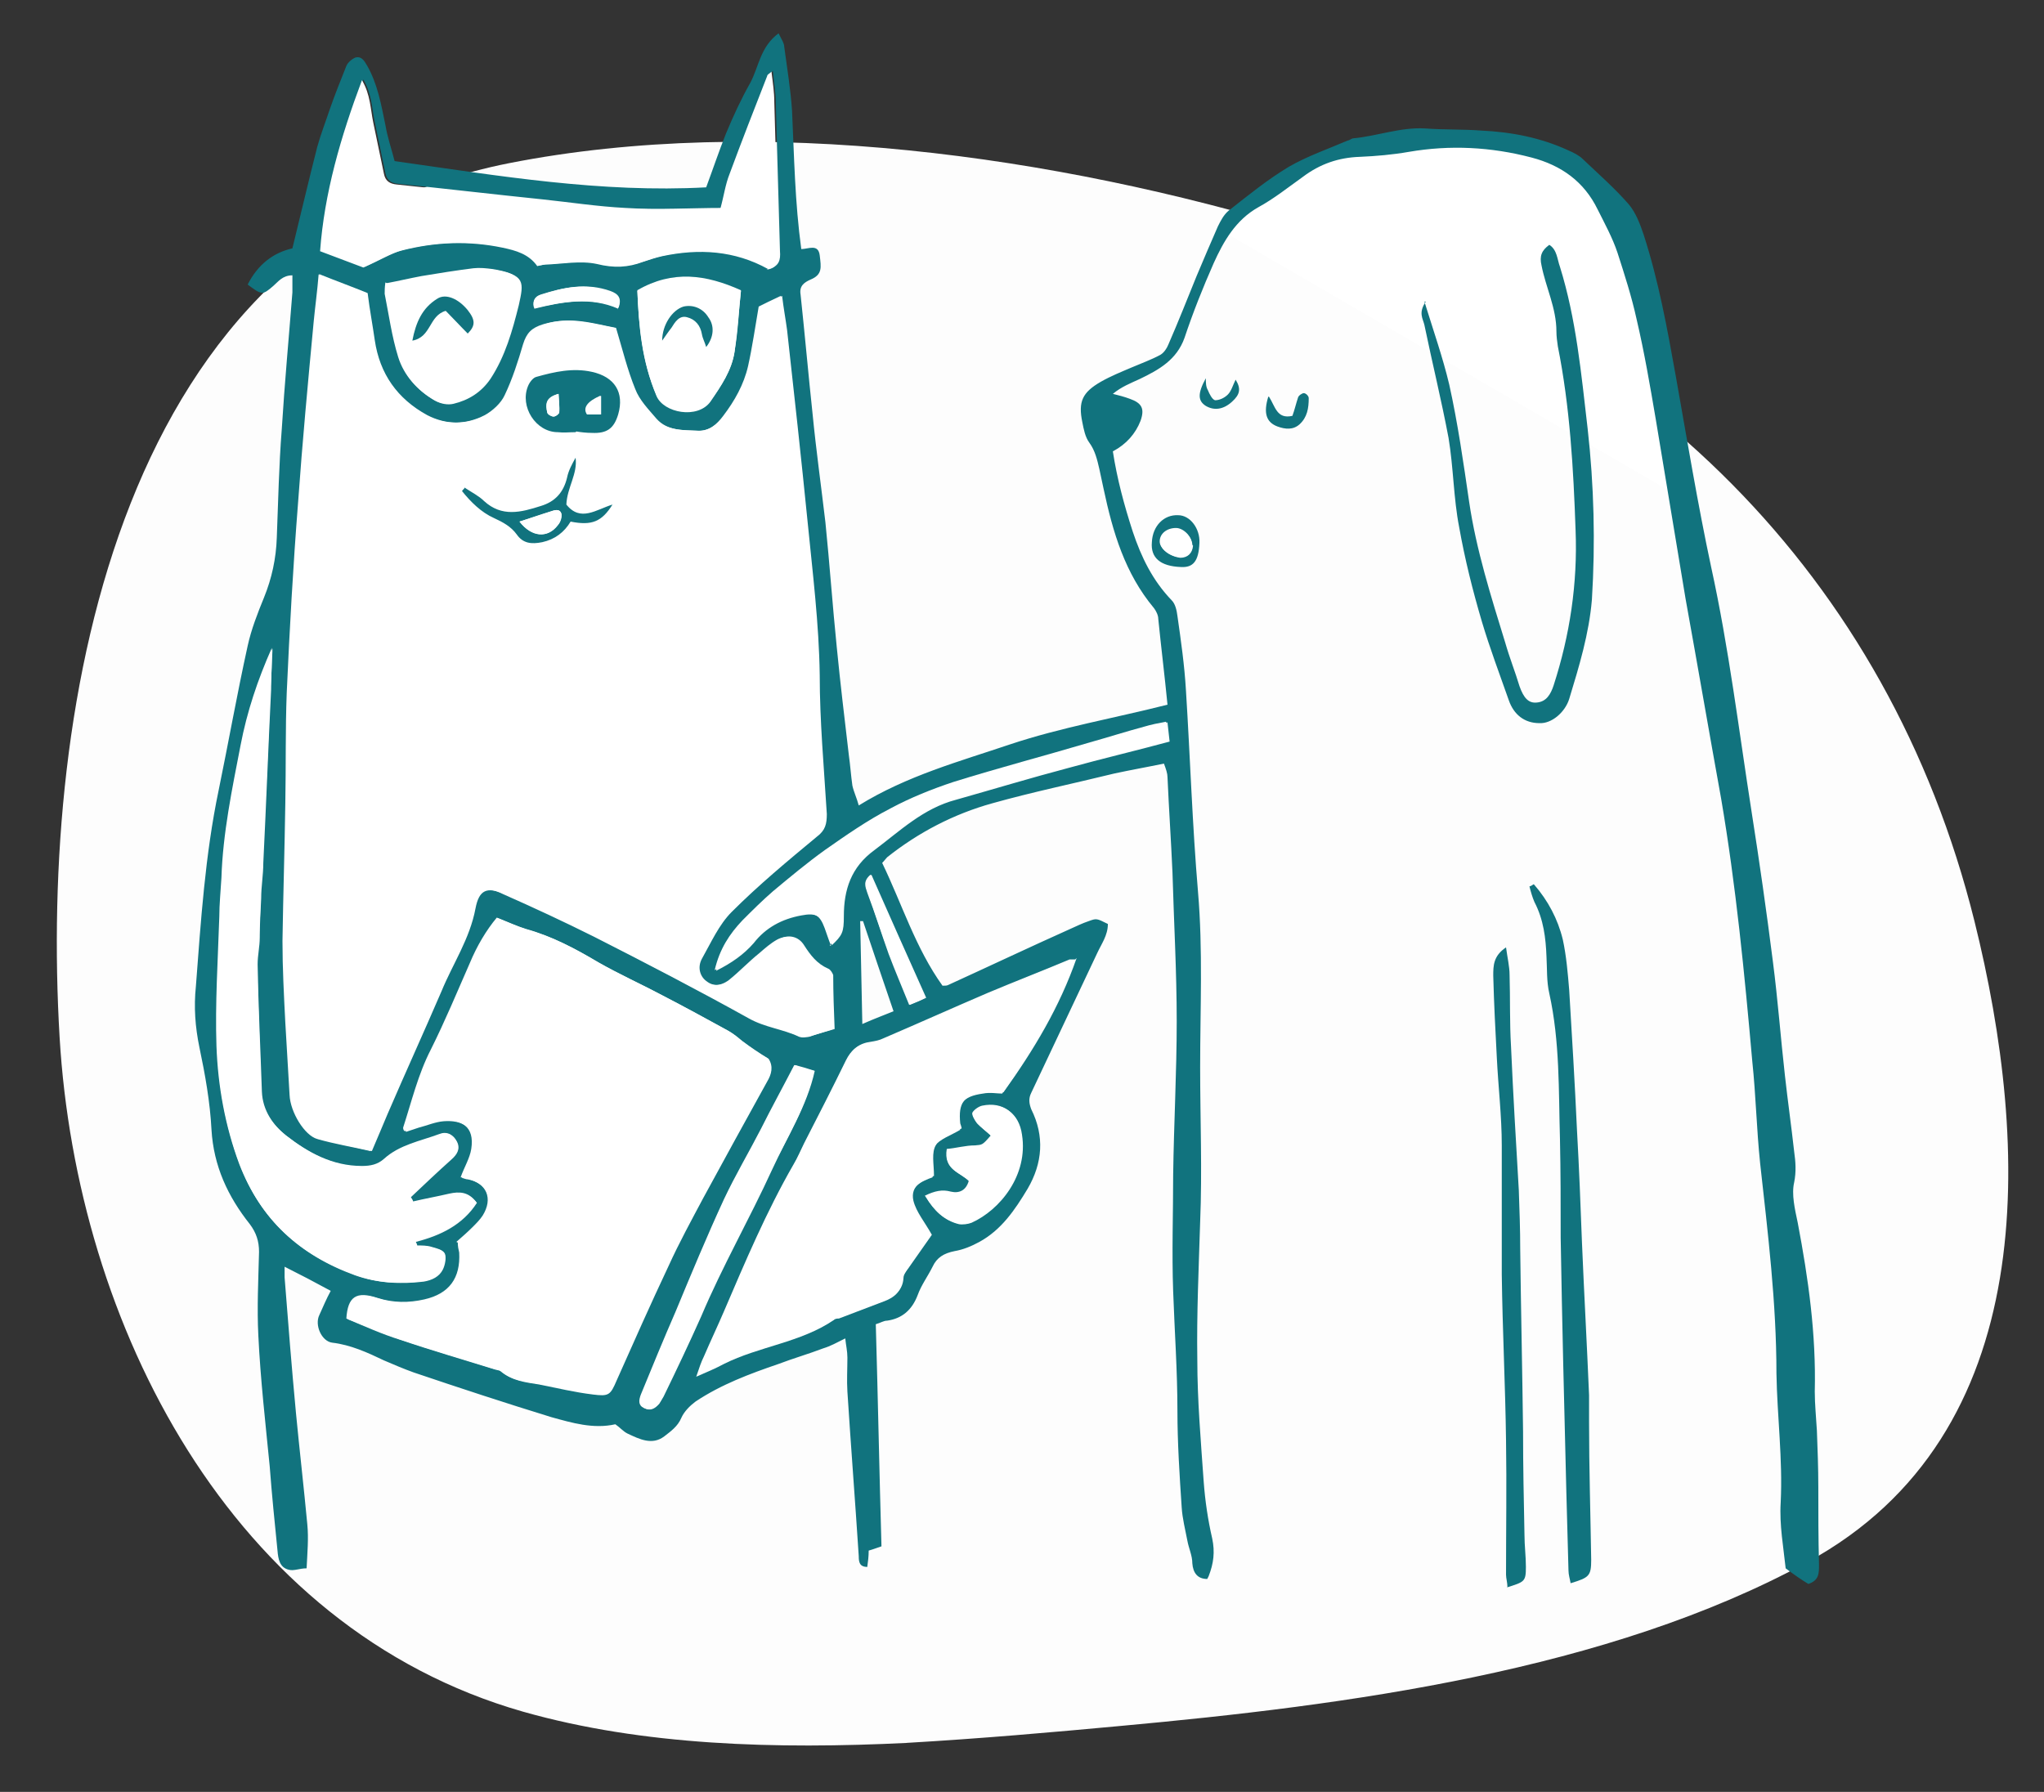 <svg xmlns="http://www.w3.org/2000/svg" xmlns:xlink="http://www.w3.org/1999/xlink" viewBox="0 0 288 252.5"><rect x="0" y="0" width="288" height="252.5" fill="#333333" stroke="none"/><defs><style>      .cls-1 {        fill: none;      }      .cls-2 {        fill: #11737e;      }      .cls-3 {        fill: #fff;      }      .cls-4 {        clip-path: url(#clippath);      }      .cls-5 {        fill: #fdfdfd;      }    </style><clipPath id="clippath"><rect class="cls-1" x="8" y="20" width="275" height="226"></rect></clipPath></defs><g><g id="Ebene_1"><g class="cls-4"><path class="cls-5" d="M127.8,245.6c-18.4.9-37.2.4-54.1-4.4-41.3-11.8-62.9-54.7-65.3-95-2.8-47.3,8.4-112.4,63.3-123.2,35.5-7,77.2-1,111.5,9.4,47.7,14.4,82.9,48.7,95,97.4,7.9,31.8,9.5,72.3-23.5,90.3-28.2,15.4-65.1,20.2-96.7,23.1-9.7.9-19.9,1.8-30.3,2.4h0Z"></path></g><path class="cls-3" d="M205.5,20.5c-16.8-2.8-28.7,7.2-32.5,12.5l64.5,37.5-8.5-37.5c-3.6-11.6-17.2-13.2-23.5-12.5Z"></path><path class="cls-2" d="M170.1,222.5c-1.4,0-2-.9-2.1-2.2,0-1.1-.5-2.1-.7-3.2-.3-1.6-.7-3.1-.8-4.7-.3-4.5-.6-9.1-.6-13.6,0-5.6-.4-11.2-.6-16.8-.2-5.5,0-11,0-16.5.1-7.2.5-14.4.5-21.6,0-7-.4-14-.6-21-.2-4.5-.5-8.9-.7-13.4,0-.5-.2-1.1-.5-1.9-2.4.5-4.7.9-7,1.4-5.7,1.4-11.5,2.6-17.2,4.2-5.4,1.5-10.4,4.1-14.8,7.6-.2.2-.4.5-.7.8,2.8,5.8,4.7,12,8.5,17.3.4,0,.6,0,.8-.1,5.7-2.6,11.4-5.3,17.2-7.9.9-.4,1.7-.8,2.6-1.1,1.1-.4,1.1-.4,2.7.4,0,1.6-.9,2.8-1.5,4.1-3.1,6.6-6.2,13.1-9.3,19.7-.4.8-.3,1.5,0,2.3,1.9,3.8,1.6,7.6-.5,11.2-1.8,3-3.7,5.8-6.8,7.5-1.1.6-2.3,1.1-3.5,1.3-1.5.3-2.5.9-3.1,2.2-.7,1.4-1.6,2.6-2.1,4-.8,2.1-2.2,3.3-4.3,3.6-.5,0-.9.3-1.6.5.3,10.4.5,20.8.8,31.3-.6.2-1.1.4-1.8.6,0,.8-.1,1.6-.2,2.3-1.1,0-1.2-.7-1.2-1.5-.5-7.7-1.1-15.4-1.6-23.2-.1-1.6,0-3.2,0-4.8,0-.9-.2-1.7-.3-2.7-1.2.6-2.1,1.1-3.1,1.4-2.1.8-4.2,1.4-6.3,2.2-4.1,1.4-8.1,2.9-11.7,5.3-.8.6-1.6,1.4-2,2.3-.5,1.2-1.5,1.9-2.4,2.6-1.7,1.3-3.5.4-5.2-.4-.6-.3-1.1-.9-1.7-1.3-3.1.7-6.1-.2-9-1-6.5-2-12.9-4.1-19.4-6.3-1.4-.5-2.8-1.1-4.2-1.7-2.3-1.1-4.7-2.2-7.3-2.5-1.5-.2-2.5-2.5-1.8-3.9.5-1.1,1-2.3,1.6-3.4-2.2-1.2-4.3-2.3-6.5-3.4,0,.5,0,1,0,1.5.5,6.4,1,12.7,1.6,19.1.5,5.2,1.1,10.4,1.6,15.7.2,2,0,4.1-.1,6.2-1,0-1.8.4-2.5.2-1.3-.3-1.5-1.5-1.6-2.7-.4-4-.8-7.9-1.1-11.9-.6-6.1-1.3-12.2-1.6-18.4-.2-3.9,0-7.8.1-11.8,0-1.5-.4-2.7-1.3-3.9-3.1-3.9-5.1-8.2-5.4-13.3-.2-3.9-.9-7.8-1.7-11.6-.6-2.9-.8-5.7-.5-8.6.7-9.2,1.3-18.5,3.2-27.6,1.4-6.8,2.6-13.6,4.1-20.4.5-2.3,1.4-4.6,2.3-6.8,1.1-2.7,1.7-5.5,1.8-8.4.2-5.1.3-10.2.7-15.3.4-6.5,1-12.9,1.5-19.3,0-.8,0-1.5,0-2.4-1.4,0-2,.9-2.7,1.5-1.5,1.3-1.6,1.3-3.6-.2,1.4-2.8,3.6-4.5,6.3-5.1,1.2-4.9,2.3-9.6,3.5-14.3.5-1.8,1.2-3.6,1.8-5.4.7-2,1.5-4,2.3-6,.2-.5.8-1,1.3-1.2.8-.2,1.2.4,1.6,1.1,1.5,2.6,2,5.5,2.6,8.4.3,1.8.9,3.5,1.3,5.1,14.8,2.1,29.1,4.5,43.9,3.7,1-2.7,1.8-5.1,2.8-7.6,1-2.4,2.1-4.8,3.4-7.1,1.2-2.2,1.4-5.1,4-7,.4.8.8,1.4.8,1.9.4,3,.9,6,1.1,9,.3,6.5.4,12.9,1.3,19.5,1,0,2.4-.8,2.6.9.2,1.7.4,2.7-1.3,3.4-.9.4-1.6.9-1.4,2.1.6,5.6,1.1,11.3,1.7,16.9.5,5.1,1.2,10.1,1.8,15.2.6,5.9,1,11.7,1.6,17.6.5,5.1,1.1,10.1,1.7,15.2.2,1.4.3,2.9.5,4.3.2.9.6,1.7.9,2.8,6.8-4.2,14.2-6.2,21.3-8.6,7.2-2.4,14.7-3.7,22.2-5.6-.4-4.1-.9-8.1-1.3-12.1,0-.5-.3-1.1-.6-1.5-4.1-4.9-5.8-10.7-7.1-16.8-.2-.9-.4-1.9-.6-2.8-.3-1.3-.6-2.6-1.4-3.7-.6-.8-.8-1.9-1-2.9-.6-2.9,0-4.2,2.6-5.7,1.4-.8,2.9-1.4,4.3-2,1.4-.6,2.8-1.1,4.1-1.8.5-.3.9-.9,1.1-1.4,1.4-3.2,2.7-6.5,4-9.7,1-2.4,2-4.7,3-7,.4-.8.8-1.6,1.5-2.2,2.8-2.2,5.5-4.4,8.5-6.2,2.6-1.5,5.5-2.5,8.3-3.7.2,0,.4-.2.7-.3,3.4-.3,6.7-1.6,10.2-1.4,2.6.2,5.3.1,7.9.3,4.3.2,8.4,1,12.3,2.8.7.3,1.5.7,2,1.2,2.2,2.1,4.5,4.1,6.5,6.4,1,1.2,1.6,2.8,2.1,4.3,2.1,6.5,3.3,13.1,4.5,19.8,1.6,9,3.1,18.1,5,27,2.5,11.4,3.9,23,5.7,34.5,1.1,7,2.1,14,3,21.1.7,5.4,1.1,10.8,1.7,16.1.4,3.6.9,7.1,1.3,10.7.2,1.4.3,2.8,0,4.3-.4,1.7.1,3.8.5,5.7,1.5,7.9,2.6,15.7,2.4,23.8,0,1.8.2,3.7.3,5.5.1,2.6.2,5.3.2,7.9,0,3.7,0,7.3.1,11,0,1.2,0,2.2-1.5,2.7-1-.6-2-1.3-3.2-2.2-.3-2.9-.9-6.1-.7-9.3.3-6.1-.5-12.1-.6-18.2,0-9.9-1.2-19.7-2.3-29.6-.5-4.8-.6-9.6-1.1-14.3-1.1-12.4-2.3-24.8-4.4-37.1-1.7-9.4-3.3-18.7-5-28.1-1.4-8.4-2.8-16.9-4.2-25.3-.8-4.7-1.6-9.4-2.7-14.1-.7-3.2-1.7-6.3-2.7-9.4-.7-2.1-1.8-4.1-2.8-6.1-1.9-3.9-5.1-6.2-9.3-7.3-5.7-1.5-11.5-1.8-17.3-.8-2.3.4-4.6.6-6.9.7-3,.1-5.6,1-8,2.8-2.1,1.5-4.1,3.1-6.3,4.3-3.2,1.8-4.9,4.8-6.3,7.9-1.5,3.4-2.9,6.9-4.1,10.5-1.1,3.1-3.6,4.5-6.3,5.8-1.3.6-2.6,1.1-3.8,2.1.8.2,1.6.4,2.4.7,1.7.6,2.1,1.4,1.5,3.1-.7,1.8-2,3.3-3.9,4.3.6,3.9,1.6,7.6,2.8,11.3,1.2,3.6,2.8,6.9,5.5,9.7.5.5.7,1.4.8,2.2.5,3.5,1,7,1.2,10.5.6,9.5.9,19,1.7,28.4.7,8.2.3,16.4.3,24.7,0,7.3.3,14.5,0,21.8-.2,6.5-.5,12.9-.4,19.4,0,5.7.5,11.5.9,17.2.2,2.7.6,5.4,1.2,8,.4,1.9.2,3.5-.5,5.3h0ZM44.9,38.6c-.2,2.5-.5,4.6-.7,6.7-.8,8.5-1.6,17-2.2,25.5-.7,8.9-1.2,17.9-1.6,26.8-.2,5.2-.1,10.4-.2,15.6-.1,6.5-.3,13-.4,19.4,0,3.8.2,7.6.4,11.5.2,3.4.4,6.8.6,10.2.1,2.4,2.1,5.7,3.9,6.2,2.4.7,4.9,1.1,7.5,1.7.8-1.9,1.5-3.5,2.2-5.2,2.5-5.8,5.1-11.5,7.6-17.3,1.7-3.9,4-7.4,4.8-11.7.5-2.7,1.7-3.2,4.1-2,4.3,1.9,8.6,3.9,12.8,6,7.3,3.7,14.6,7.5,21.8,11.5,2.3,1.3,4.8,1.5,7.1,2.6.3.1.8,0,1.2,0,1.2-.3,2.3-.7,3.6-1.1,0-2.6,0-5.1-.2-7.6,0-.3-.4-.8-.7-.9-1.6-.6-2.5-1.9-3.4-3.3-.8-1.2-2.3-1.5-3.6-.8-.9.5-1.7,1.2-2.5,1.9-1.5,1.2-2.8,2.6-4.3,3.8-1.2.9-2.4.9-3.3.2-.9-.7-1.4-1.9-.7-3.2,1.2-2.3,2.3-4.8,4.2-6.6,3.8-3.8,7.9-7.2,12-10.6,1.1-.9,1.5-1.8,1.4-3.2-.4-6.5-.9-13.1-1-19.6,0-7.2-1-14.3-1.7-21.5-.9-9.1-1.9-18.1-2.9-27.1-.2-1.5-.4-3.1-.7-4.8-1.3.6-2.3,1.1-3.1,1.5-.5,2.9-.9,5.7-1.5,8.4-.6,2.6-1.9,4.9-3.5,7-.9,1.2-2,2.2-3.6,2.1-2.1-.1-4.4,0-6-1.7-1.1-1.3-2.3-2.7-3-4.2-1.1-2.7-1.8-5.6-2.7-8.6-3.2-.6-6.5-1.6-10.1-.5-1.6.5-2.3,1.2-2.8,2.8-.7,2.4-1.5,4.9-2.6,7.2-.5,1.1-1.7,2.2-2.8,2.8-2.7,1.4-5.6,1.4-8.3,0-4.2-2.2-6.7-5.8-7.4-10.6-.3-2.1-.6-4.3-1-6.6-2.2-.8-4.4-1.7-6.9-2.7h0ZM64.5,175.1c0,.5.1,1,.2,1.4.2,3.6-1.4,5.8-4.9,6.6-2.2.5-4.4.5-6.6-.2-3-1-4.2-.2-4.4,2.9,2.4.9,4.9,2,7.4,2.9,4.5,1.5,9,2.8,13.4,4.2.3,0,.7.1.9.3,1.5,1.3,3.5,1.5,5.3,1.8,2.5.4,5,1,7.5,1.4,2.4.3,2.5.1,3.4-2,2.4-5.4,4.8-10.8,7.3-16.1,1.5-3.2,3.2-6.4,4.9-9.6,3-5.5,6-10.9,9-16.4.6-1.1,1-2.2.2-3.2-1.3-.7-2.5-1.6-3.7-2.5-.6-.5-1.2-1-1.9-1.4-3.1-1.7-6.2-3.4-9.3-5-3-1.6-6.2-3-9.1-4.7-3.2-1.9-6.4-3.6-10-4.6-1.3-.4-2.6-1-4.1-1.6-1.5,1.8-2.8,4-3.8,6.4-1.8,4.1-3.5,8.2-5.5,12.2-1.8,3.5-2.7,7.3-3.9,11,0,.1,0,.3.2.5.6-.2,1.2-.4,1.8-.6,1.2-.3,2.3-.8,3.5-.9,2.7-.2,4.6.8,4.1,4-.2,1.3-1,2.6-1.5,4,.2,0,.5.1.9.2,2.8.6,3.7,2.8,2.2,5.2-.4.6-.9,1.1-1.4,1.6-.7.7-1.5,1.4-2.3,2.1h0ZM151.5,135.2c-.4,0-.6,0-.8,0-3.8,1.6-7.7,3.1-11.5,4.7-4.9,2.1-9.8,4.3-14.7,6.4-.6.3-1.2.4-1.8.5-1.6.2-2.6,1-3.3,2.4-1.9,3.9-3.9,7.8-5.9,11.7-.5,1-1,2-1.5,3-3.8,6.6-6.8,13.7-9.8,20.7-.9,2.1-1.9,4.2-2.8,6.3-.4.8-.6,1.7-1.1,2.9,1.6-.7,2.7-1.2,3.9-1.8,5-2.5,10.8-3,15.5-6.2.2-.1.5-.1.7-.2,2.1-.8,4.2-1.5,6.3-2.4,1.4-.6,2.5-1.4,2.6-3.1,0-.5.4-1,.7-1.4,1.2-1.7,2.4-3.4,3.3-4.7-1-1.8-2.2-3.2-2.6-4.8-.5-2.2,1.5-3,2.9-3.5,0-1.7-.4-3.3.3-4.4.6-1.1,2.3-1.5,3.6-2.3,0-.1-.1-.4-.2-.7-.3-2.9.5-4,3.4-4.4,1-.1,2,0,2.7,0,4.3-6,7.9-12,10.3-18.9h0ZM58.2,169.3c0-.2-.2-.4-.3-.6,1.9-1.8,3.8-3.6,5.7-5.3.8-.7,1.3-1.5.8-2.5-.5-1-1.4-1.4-2.4-1-2.7,1.1-5.6,1.6-7.8,3.5-.9.8-1.9,1-3.1,1-4.2,0-7.6-1.9-10.7-4.3-1.9-1.5-3.4-3.6-3.5-6.3-.2-6-.5-11.9-.6-17.9,0-1.3.3-2.5.3-3.8,0-1.8.1-3.6.2-5.5,0-1.7.3-3.3.3-5,.4-8.1.7-16.3,1.1-24.4,0-1.9.1-3.8.2-5.8-2,4.5-3.5,9-4.4,13.7-1.2,6.2-2.4,12.4-2.7,18.7,0,1.8-.3,3.7-.3,5.5-.2,6.1-.6,12.1-.4,18.2.2,5.6,1.2,11.3,3.2,16.6,2.9,7.8,8.5,12.8,16.2,15.6,3.1,1.1,6.4,1.3,9.7.9,1.2-.2,2.2-.7,2.7-1.7.3-.6.5-1.6.3-2.2-.2-.5-1.1-.7-1.8-.9-.7-.2-1.4-.1-2.1-.2,0-.2-.1-.4-.2-.6,3.5-.9,6.6-2.4,8.6-5.5-1.1-1.4-2.4-1.5-3.8-1.2-1.7.4-3.4.7-5.1,1.1h0ZM108.2,37.9c1.6-.3,1.8-1.3,1.7-2.5-.2-7-.4-14-.6-21.1,0-1.4-.3-2.8-.4-4.3-.3.3-.5.4-.6.6-1.8,4.6-3.6,9.2-5.3,13.8-.6,1.5-.8,3.1-1.3,4.9-4.4,0-9,.3-13.6,0-3.9-.2-7.8-.8-11.6-1.2-6.8-.7-13.6-1.5-20.4-2.2-1-.1-1.6-.5-1.8-1.5-.5-2.4-1-4.8-1.5-7.2-.4-1.9-.4-3.9-1.6-6-3,8-5.3,15.9-5.9,24.1,2.4.9,4.5,1.7,6.1,2.3,2.1-.9,3.7-1.9,5.4-2.4,4.7-1.2,9.4-1.3,14.2-.4,1.9.4,3.7.8,4.9,2.6.4,0,.7-.1,1-.2,2.5,0,5-.7,7.4-.1,2.3.5,4.3.5,6.5-.3.9-.3,1.8-.6,2.7-.8,5.1-1.1,10.1-.8,14.9,1.8h0ZM117.1,133.3c1.6-1.5,1.8-1.9,1.8-4.2,0-3.7,1-6.9,4.3-9.3,3.6-2.7,6.9-5.9,11.5-7.1,5.3-1.5,10.6-3.1,15.9-4.5,4.7-1.3,9.4-2.4,14.2-3.7-.1-1-.2-1.7-.3-2.7-1.2.3-2.2.4-3.1.7-2.5.7-5.1,1.5-7.6,2.2-6.4,1.8-12.9,3.6-19.3,5.6-3,.9-6,2.2-8.8,3.7-3.2,1.7-6.3,3.8-9.3,5.9-2.5,1.8-4.9,3.8-7.3,5.8-1.5,1.3-2.9,2.7-4.3,4.1-1.9,1.9-3.3,4-3.9,7,2.2-1.1,3.9-2.3,5.3-3.9,1.7-2.2,4-3.4,6.7-3.9,2.1-.4,2.8,0,3.5,1.9.3.7.5,1.5.9,2.5h0ZM54.5,39.9c0,.6-.2,1.1-.1,1.6.6,3,1,6,1.9,8.9.8,2.7,2.6,4.7,5.1,6.1.7.4,1.7.6,2.5.4,2.1-.5,3.9-1.6,5.2-3.5,2.1-3.2,3.1-6.8,4-10.4.7-3.2,1-4.3-3.6-5-.9-.1-1.8-.2-2.6-.1-2.4.3-4.9.7-7.3,1.1-1.6.3-3.3.7-4.9,1h0ZM89.8,40.9c.2,5.1.7,10.1,2.7,14.9,1,2.4,5.8,3.3,7.6.8,1.5-2.2,3-4.4,3.4-7,.4-2.9.6-5.8.9-8.6-4.9-2.2-9.6-2.9-14.6,0h0ZM112,150.1c-1.6,3.1-3.1,6-4.7,9-1.7,3.3-3.6,6.6-5.2,9.9-2.4,5.2-4.6,10.5-6.8,15.8-1.6,3.9-3.2,7.8-4.9,11.7-.3.7-.4,1.4.4,1.9.8.5,1.5.1,2.1-.6.2-.3.4-.7.6-1,1.8-3.7,3.6-7.5,5.3-11.3,3-7.1,6.8-13.7,10-20.7,2.1-4.6,4.9-8.9,6-13.9-.9-.3-1.9-.6-2.7-.8h0ZM130.4,168.6c1.2,2,2.6,3.3,4.6,3.8.6.1,1.3,0,1.8-.2,3.9-1.8,8-6.7,7.1-12.4-.5-3-2.6-4.6-5.5-4-.5.1-1.2.6-1.4,1-.1.3.3,1,.6,1.4.6.7,1.4,1.2,2,1.8-1.2,1.4-1.2,1.3-2.2,1.4-1.4,0-2.7.4-4,.5-.5,2.9,1.9,3.3,3.1,4.5-.4,1.4-1.4,1.8-2.6,1.5-1.1-.3-2.2-.1-3.6.6ZM122.7,123.3c-1,.9-.7,1.7-.4,2.5,1,2.9,1.9,5.7,3,8.6.9,2.4,1.9,4.7,2.9,7.2,1-.4,1.7-.7,2.3-1-2.6-5.8-5.1-11.4-7.7-17.3h0ZM121.5,144.3c1.8-.8,3.2-1.3,4.4-1.8-1.5-4.4-2.9-8.5-4.3-12.7-.1,0-.3,0-.4,0,.1,4.7.2,9.3.3,14.4ZM87.1,43.5c.6-1.5,0-2.1-1.1-2.5-3.4-1.2-6.6-.5-9.8.5-.9.3-1.2.9-.8,1.9,4-.9,7.9-1.6,11.8,0h0Z"></path><path class="cls-2" d="M200.7,42.5c1.3,4.2,2.6,7.9,3.5,11.7,1.2,5.4,2,11,2.8,16.5,1,6.8,3.1,13.4,5.1,19.9.6,2.1,1.4,4.1,2,6.1.6,1.7,1.3,2.4,2.4,2.3,1.4-.1,2-1.2,2.4-2.4,2.3-7.1,3.4-14.4,3.1-21.9-.3-8.7-.8-17.4-2.5-25.9-.1-.7-.2-1.4-.2-2.1,0-3.3-1.5-6.2-2.1-9.3-.3-1.3,0-2.1,1.1-2.9,1.1.7,1.1,2,1.5,3.1,2.3,7.4,3,15.1,3.9,22.8.9,8,1.1,16.1.6,24.1-.4,4.8-1.8,9.4-3.2,14-.6,1.9-2.5,3.5-4.2,3.4-2.1,0-3.6-1.2-4.3-3.2-1.3-3.7-2.7-7.4-3.8-11.1-1.3-4.4-2.4-8.8-3.2-13.3-.8-4.1-.8-8.4-1.5-12.6-1-5.3-2.3-10.6-3.4-15.9-.2-.9-.9-1.7.2-3.3h0Z"></path><path class="cls-2" d="M216.2,124.7c1.9,2.2,3.3,4.8,4,7.7.5,2.3.7,4.7.9,7.1.4,6.6.8,13.2,1.1,19.8.3,5.3.5,10.5.7,15.8.3,7.2.7,14.3,1,21.5,0,1.3,0,2.6,0,3.8,0,6.5.2,12.9.3,19.4,0,2.3-.3,2.5-2.9,3.3-.1-.6-.3-1.2-.3-1.8-.1-3.7-.2-7.3-.3-11-.3-12-.6-23.9-.8-35.9,0-4.6,0-9.3-.1-13.9-.2-6.8,0-13.7-1.5-20.5-.4-1.7-.3-3.5-.4-5.2-.1-2.6-.4-5.2-1.7-7.7-.3-.7-.5-1.4-.7-2.2.2,0,.4-.2.6-.3h0Z"></path><path class="cls-2" d="M212.4,223.7c0-.7-.2-1.3-.2-1.8,0-6.3.1-12.6,0-18.9-.1-7.8-.5-15.6-.6-23.4,0-6.1,0-12.1,0-18.2,0-4.1-.5-8.3-.7-12.4-.2-3.8-.4-7.6-.5-11.5,0-1.4,0-2.8,1.8-4,.2,1.5.5,2.7.5,3.9.1,3.3,0,6.7.2,10,.3,6.8.7,13.5,1.1,20.3.1,2.8.2,5.6.2,8.4.1,8.5.3,17.1.4,25.6,0,4.9.1,9.7.2,14.6,0,1.5.2,3,.2,4.5,0,2.1-.2,2.1-2.7,2.9h0Z"></path><path class="cls-2" d="M169,76.5c-.1,2.6-.9,3.5-2.6,3.4-2.9-.1-4.3-1.3-4.1-3.5.1-2.3,1.7-3.9,3.7-3.8,1.7,0,3.1,1.9,3,3.9h0ZM168,76.8c0-1-1.1-2.2-2.2-2.3-1.3,0-2.3.7-2.3,1.9,0,1,1.3,2,2.8,2.2,1,0,1.7-.6,1.8-1.7Z"></path><path class="cls-2" d="M178.8,55.9c.9,1.4,1.1,3.2,3.3,2.7.3-.8.5-1.7.8-2.6.1-.3.6-.6.8-.6.3,0,.7.4.7.7,0,1.4-.2,2.7-1.3,3.7-.9.8-2,.7-3.1.3-1.6-.6-2-1.9-1.3-4.2Z"></path><path class="cls-2" d="M169.9,53.3c0,.6,0,1.2.3,1.7.2.5.6,1.3,1,1.4.6,0,1.3-.3,1.8-.8.5-.5.7-1.3,1.1-2.1.8,1.3.6,2.1-.5,3.1-1.2,1.1-2.5,1.3-3.7.6-1.1-.7-1.2-1.7,0-3.9h0Z"></path><path class="cls-3" d="M44.9,38.6c2.5,1,4.7,1.8,6.9,2.7.3,2.4.7,4.5,1,6.6.7,4.8,3.2,8.3,7.4,10.6,2.7,1.4,5.6,1.4,8.3,0,1.1-.6,2.2-1.7,2.8-2.8,1.1-2.3,1.9-4.7,2.6-7.2.5-1.5,1.2-2.2,2.8-2.8,3.6-1.2,6.9-.1,10.1.5.9,3,1.6,5.9,2.7,8.6.6,1.6,1.9,2.9,3,4.2,1.6,1.8,3.9,1.6,6,1.7,1.5,0,2.7-1,3.6-2.1,1.6-2.1,3-4.4,3.5-7,.6-2.7,1-5.5,1.5-8.4.8-.4,1.8-.9,3.1-1.5.2,1.7.5,3.3.7,4.8,1,9,2,18.1,2.9,27.1.7,7.1,1.6,14.3,1.7,21.5,0,6.5.6,13.1,1,19.6,0,1.4-.2,2.3-1.4,3.2-4.1,3.4-8.2,6.8-12,10.6-1.8,1.8-2.9,4.3-4.2,6.6-.7,1.3-.2,2.6.7,3.2.9.7,2.1.7,3.3-.2,1.5-1.2,2.9-2.5,4.3-3.8.8-.7,1.6-1.4,2.5-1.9,1.3-.8,2.8-.5,3.6.8.9,1.4,1.8,2.6,3.4,3.3.3.1.6.6.7.9,0,2.5.1,5.1.2,7.6-1.3.4-2.5.7-3.6,1.1-.4,0-.9.2-1.2,0-2.3-1.1-4.8-1.4-7.1-2.6-7.2-4-14.5-7.7-21.8-11.5-4.2-2.1-8.5-4.1-12.8-6-2.5-1.1-3.6-.6-4.1,2-.8,4.3-3.2,7.8-4.8,11.7-2.5,5.8-5.1,11.5-7.6,17.3-.7,1.7-1.4,3.3-2.2,5.2-2.6-.6-5.1-1.1-7.5-1.7-1.8-.5-3.8-3.8-3.9-6.2-.2-3.4-.5-6.8-.6-10.2-.2-3.8-.4-7.7-.4-11.5,0-6.5.3-12.9.4-19.4,0-5.2,0-10.4.2-15.6.4-8.9,1-17.9,1.6-26.8.6-8.5,1.5-17,2.2-25.5.2-2.1.4-4.3.7-6.7h0ZM81.1,60.9c.7,0,1.4.1,2.2.2,2.1.1,3.1-.6,3.7-2.6.9-3.1-.5-5.3-3.7-6-2.7-.6-5.2,0-7.8.7-.5.1-1,.8-1.2,1.3-1.2,2.9,1.1,6.4,4.2,6.5.8,0,1.6,0,2.5,0h0ZM65.6,68.8c-.1.2-.3.3-.4.5,1.3,1.5,2.7,3,4.5,3.8,1.3.6,2.3,1.2,3.2,2.3.9,1.2,2.1,1.4,3.6,1.1,1.8-.4,3.1-1.4,4-2.9,3,.6,4.4,0,5.9-2.4-2.3.7-4.5,2.5-6.5,0,.2-2.3,1.6-4.3,1.3-6.6-.6.9-1,1.8-1.2,2.8-.5,2.1-1.7,3.3-3.7,4-2.8.9-5.5,1.5-8-.7-.8-.7-1.8-1.2-2.6-1.8h0Z"></path><path class="cls-3" d="M64.5,175.1c.8-.7,1.6-1.4,2.3-2.1.5-.5,1-1,1.4-1.6,1.5-2.4.5-4.6-2.2-5.2-.4,0-.7-.2-.9-.2.6-1.4,1.3-2.7,1.5-4,.5-3.2-1.5-4.2-4.1-4-1.2.1-2.3.6-3.5.9-.6.2-1.2.4-1.8.6,0-.2-.2-.4-.2-.5,1.2-3.7,2.1-7.5,3.9-11,2-4,3.6-8.2,5.5-12.2,1.1-2.3,2.3-4.5,3.8-6.4,1.5.6,2.8,1.2,4.1,1.6,3.6,1,6.8,2.7,10,4.6,3,1.7,6.1,3.1,9.1,4.7,3.1,1.6,6.2,3.3,9.3,5,.7.4,1.3.9,1.9,1.4,1.2.9,2.4,1.7,3.7,2.5.7,1.1.4,2.2-.2,3.2-3,5.4-6,10.9-9,16.4-1.7,3.2-3.4,6.3-4.9,9.6-2.5,5.3-4.9,10.7-7.3,16.1-.9,2.1-1.1,2.3-3.4,2-2.5-.3-5-.9-7.5-1.4-1.9-.3-3.8-.5-5.3-1.8-.2-.2-.6-.2-.9-.3-4.5-1.4-9-2.7-13.4-4.2-2.6-.8-5-1.9-7.4-2.9.2-3.2,1.3-3.9,4.4-2.9,2.2.7,4.4.7,6.6.2,3.5-.9,5-3.1,4.9-6.6,0-.5-.1-.9-.2-1.4h0Z"></path><path class="cls-3" d="M151.5,135.2c-2.5,6.8-6,12.9-10.3,18.9-.7,0-1.7-.2-2.7,0-2.9.4-3.7,1.5-3.4,4.4,0,.3.1.6.2.7-1.3.8-2.9,1.3-3.6,2.3-.6,1.1-.2,2.7-.3,4.4-1.4.5-3.4,1.3-2.9,3.5.4,1.6,1.6,3,2.6,4.8-1,1.3-2.2,3-3.3,4.7-.3.5-.7,1-.7,1.4,0,1.7-1.2,2.6-2.6,3.1-2.1.8-4.2,1.6-6.3,2.4-.2,0-.5,0-.7.2-4.7,3.2-10.5,3.7-15.5,6.2-1.1.6-2.3,1.1-3.9,1.8.4-1.2.7-2.1,1.1-2.9.9-2.1,1.9-4.2,2.8-6.3,3-7,6-14.1,9.8-20.7.6-1,1-2,1.5-3,2-3.9,4-7.8,5.9-11.7.7-1.4,1.7-2.3,3.3-2.4.6,0,1.3-.2,1.8-.5,4.9-2.1,9.8-4.3,14.7-6.4,3.8-1.6,7.7-3.2,11.5-4.7.2,0,.4,0,.8,0h0Z"></path><path class="cls-3" d="M58.2,169.3c1.7-.4,3.4-.7,5.1-1.1,1.4-.3,2.7-.3,3.8,1.2-2,3.1-5.1,4.6-8.6,5.5,0,.2.1.4.2.6.7,0,1.5,0,2.1.2.7.2,1.6.4,1.8.9.3.6,0,1.6-.3,2.2-.5,1-1.5,1.6-2.7,1.7-3.3.5-6.6.3-9.7-.9-7.7-2.8-13.2-7.8-16.2-15.6-2-5.4-3-11-3.2-16.6-.2-6,.2-12.1.4-18.2,0-1.8.2-3.7.3-5.5.2-6.3,1.5-12.5,2.7-18.7.9-4.7,2.4-9.2,4.4-13.7,0,1.9,0,3.8-.2,5.8-.3,8.1-.7,16.3-1.1,24.4,0,1.7-.3,3.3-.3,5,0,1.8-.1,3.6-.2,5.5,0,1.3-.4,2.5-.3,3.8.2,6,.4,12,.6,17.9,0,2.7,1.6,4.8,3.5,6.3,3.1,2.4,6.5,4.3,10.7,4.3,1.2,0,2.2-.2,3.1-1,2.2-2,5.1-2.5,7.8-3.5,1-.4,1.9,0,2.4,1,.5,1,0,1.8-.8,2.5-2,1.7-3.8,3.5-5.7,5.3,0,.2.2.4.3.6h0Z"></path><path class="cls-3" d="M108.2,37.9c-4.7-2.6-9.7-2.9-14.9-1.8-.9.2-1.8.5-2.7.8-2.1.8-4.1.9-6.5.3-2.3-.5-4.9,0-7.4.1-.3,0-.6.1-1,.2-1.2-1.7-3-2.2-4.9-2.6-4.8-1-9.5-.8-14.2.4-1.7.4-3.3,1.4-5.4,2.4-1.6-.6-3.7-1.4-6.1-2.3.6-8.2,2.9-16.1,5.9-24.1,1.2,2,1.2,4.1,1.6,6,.5,2.4,1,4.8,1.5,7.2.2,1,.8,1.4,1.8,1.5,6.8.7,13.6,1.5,20.4,2.2,3.9.4,7.8,1.1,11.6,1.2,4.6.2,9.2,0,13.6,0,.5-1.8.7-3.4,1.3-4.9,1.7-4.6,3.5-9.2,5.3-13.8,0-.2.3-.3.6-.6.2,1.6.4,2.9.4,4.3.2,7,.4,14,.6,21.1,0,1.2-.1,2.3-1.7,2.5h0Z"></path><path class="cls-3" d="M117.1,133.3c-.4-1-.6-1.7-.9-2.5-.7-1.9-1.4-2.3-3.5-1.9-2.7.5-5,1.7-6.7,3.9-1.3,1.6-3,2.7-5.3,3.9.7-3,2.1-5.1,3.9-7,1.4-1.4,2.8-2.8,4.3-4.1,2.4-2,4.8-4,7.3-5.8,3-2.1,6-4.2,9.3-5.9,2.8-1.5,5.8-2.7,8.8-3.7,6.4-2,12.9-3.7,19.3-5.6,2.5-.7,5-1.5,7.6-2.2,1-.3,2-.5,3.1-.7.1,1,.2,1.7.3,2.7-4.8,1.2-9.5,2.4-14.2,3.7-5.3,1.5-10.6,3-15.9,4.5-4.6,1.3-7.9,4.4-11.5,7.1-3.2,2.4-4.2,5.6-4.3,9.3,0,2.3-.3,2.7-1.8,4.2h0Z"></path><path class="cls-3" d="M54.5,39.9c1.6-.3,3.3-.7,4.9-1,2.4-.4,4.9-.8,7.3-1.1.9-.1,1.8,0,2.6.1,4.5.7,4.3,1.8,3.6,5-.8,3.6-1.8,7.2-4,10.4-1.3,1.9-3.1,3-5.2,3.5-.7.2-1.8,0-2.5-.4-2.4-1.4-4.3-3.5-5.1-6.1-.9-2.9-1.3-5.9-1.9-8.9,0-.4,0-.9.1-1.6h0ZM66,47.1c1-1.1,1-1.9,0-3.3-1.3-1.6-3.1-2.4-4.3-1.6-2,1.3-2.9,3.3-3.5,5.9,2.6-.5,2.2-3.6,4.7-4.2,1,1,2.1,2.1,3.2,3.3h0Z"></path><path class="cls-3" d="M89.8,40.9c5-2.9,9.7-2.2,14.6,0-.3,2.8-.4,5.7-.9,8.6-.4,2.7-1.9,4.9-3.4,7-1.8,2.5-6.5,1.6-7.6-.8-2.1-4.8-2.5-9.8-2.7-14.9h0ZM93.3,48c.5-.7.9-1.3,1.3-1.8.6-.8,1.1-1.7,2.2-1.5,1.2.3,1.8,1.2,2.1,2.4.1.6.4,1.2.6,1.8,1.1-1.4,1.2-2.9.3-4.2-.9-1.2-2.2-1.8-3.5-1.5-1.6.4-3,2.6-3,4.8h0Z"></path><path class="cls-3" d="M112,150.1c.8.3,1.8.6,2.7.8-1.1,5.1-3.8,9.4-6,13.9-3.2,6.9-7,13.6-10,20.7-1.6,3.8-3.5,7.5-5.3,11.3-.2.4-.3.7-.6,1-.6.7-1.3,1-2.1.6-.8-.4-.7-1.1-.4-1.9,1.6-3.9,3.2-7.8,4.9-11.7,2.2-5.3,4.4-10.6,6.8-15.8,1.6-3.4,3.5-6.6,5.2-9.9,1.5-3,3.1-5.9,4.7-9h0Z"></path><path class="cls-3" d="M130.4,168.6c1.4-.7,2.5-.9,3.6-.6,1.3.3,2.2-.1,2.6-1.5-1.2-1.3-3.7-1.6-3.1-4.5,1.2-.2,2.6-.4,4-.5,1,0,1,0,2.2-1.4-.7-.6-1.4-1.2-2-1.8-.3-.4-.7-1.1-.6-1.4.2-.5.8-.9,1.4-1,2.9-.6,5.1,1,5.5,4,.9,5.7-3.1,10.6-7.1,12.4-.5.2-1.3.3-1.8.2-2-.5-3.4-1.8-4.6-3.8Z"></path><path class="cls-3" d="M122.7,123.3c2.6,5.8,5.1,11.5,7.7,17.3-.6.3-1.3.6-2.3,1-1-2.5-2-4.8-2.9-7.2-1-2.8-1.9-5.7-3-8.6-.3-.9-.6-1.6.4-2.5h0Z"></path><path class="cls-3" d="M87.1,43.5c-3.9-1.7-7.8-1-11.8,0-.4-.9,0-1.6.8-1.9,3.2-1.1,6.4-1.8,9.8-.5,1.1.4,1.8,1,1.1,2.5h0Z"></path><path class="cls-3" d="M168,76.8c0,1.2-.8,1.8-1.8,1.7-1.4-.1-2.8-1.2-2.8-2.2,0-1.1,1-1.9,2.3-1.9,1.1,0,2.3,1.3,2.2,2.3Z"></path><path class="cls-2" d="M81.1,60.9c-.9,0-1.7.1-2.5,0-3.1,0-5.4-3.6-4.2-6.5.2-.5.7-1.2,1.2-1.3,2.5-.7,5.1-1.3,7.8-.7,3.2.7,4.6,2.9,3.7,6-.6,2-1.6,2.7-3.7,2.6-.8,0-1.6-.1-2.2-.2h0ZM78.7,55.5c-1.9.6-1.8,1.6-1.6,2.6,0,.3.6.6.9.6.3,0,.8-.4.8-.6,0-.8,0-1.6-.1-2.6ZM84.6,55.8c-1.8.8-2.4,1.7-1.8,2.6h1.9c0-.8,0-1.5,0-2.6Z"></path><path class="cls-2" d="M65.6,68.8c.9.6,1.9,1.1,2.6,1.8,2.5,2.3,5.2,1.6,8,.7,2-.6,3.2-1.9,3.7-4,.2-1,.7-1.9,1.2-2.8.3,2.3-1.2,4.2-1.3,6.6,2,2.5,4.2.7,6.5,0-1.5,2.4-2.9,3-5.9,2.4-.9,1.5-2.2,2.5-4,2.9-1.5.3-2.7.2-3.6-1.1-.8-1.1-1.9-1.7-3.2-2.3-1.8-.8-3.3-2.3-4.5-3.8.1-.2.3-.3.4-.5h0ZM73.2,73.5c1.7,2.2,4,2.4,5.4.5.3-.4.6-1.2.5-1.6-.3-.8-1-.5-1.6-.3-1.4.4-2.7.9-4.3,1.4Z"></path><path class="cls-2" d="M66,47.1c-1.1-1.1-2.2-2.3-3.2-3.3-2.4.7-2,3.7-4.7,4.2.5-2.6,1.4-4.6,3.5-5.9,1.2-.8,3,0,4.3,1.6,1.1,1.4,1.1,2.2,0,3.3h0Z"></path><path class="cls-2" d="M93.3,48c0-2.2,1.4-4.3,3-4.8,1.3-.3,2.7.2,3.5,1.5.9,1.2.8,2.8-.3,4.2-.2-.7-.5-1.2-.6-1.8-.2-1.2-.9-2.1-2.1-2.4-1.1-.3-1.7.7-2.2,1.5-.4.5-.8,1.1-1.3,1.8h0Z"></path><path class="cls-3" d="M78.7,55.5c0,1,.2,1.8.1,2.6,0,.2-.5.6-.8.6-.3,0-.8-.3-.9-.6-.2-1-.4-2.1,1.6-2.6Z"></path><path class="cls-3" d="M84.6,55.8c0,1,0,1.8,0,2.6h-1.9c-.6-.9,0-1.8,1.8-2.6Z"></path><path class="cls-3" d="M73.2,73.5c1.5-.5,2.9-.9,4.3-1.4.6-.2,1.4-.5,1.6.3.1.5-.1,1.2-.5,1.6-1.5,1.9-3.7,1.7-5.4-.5Z"></path></g></g></svg>